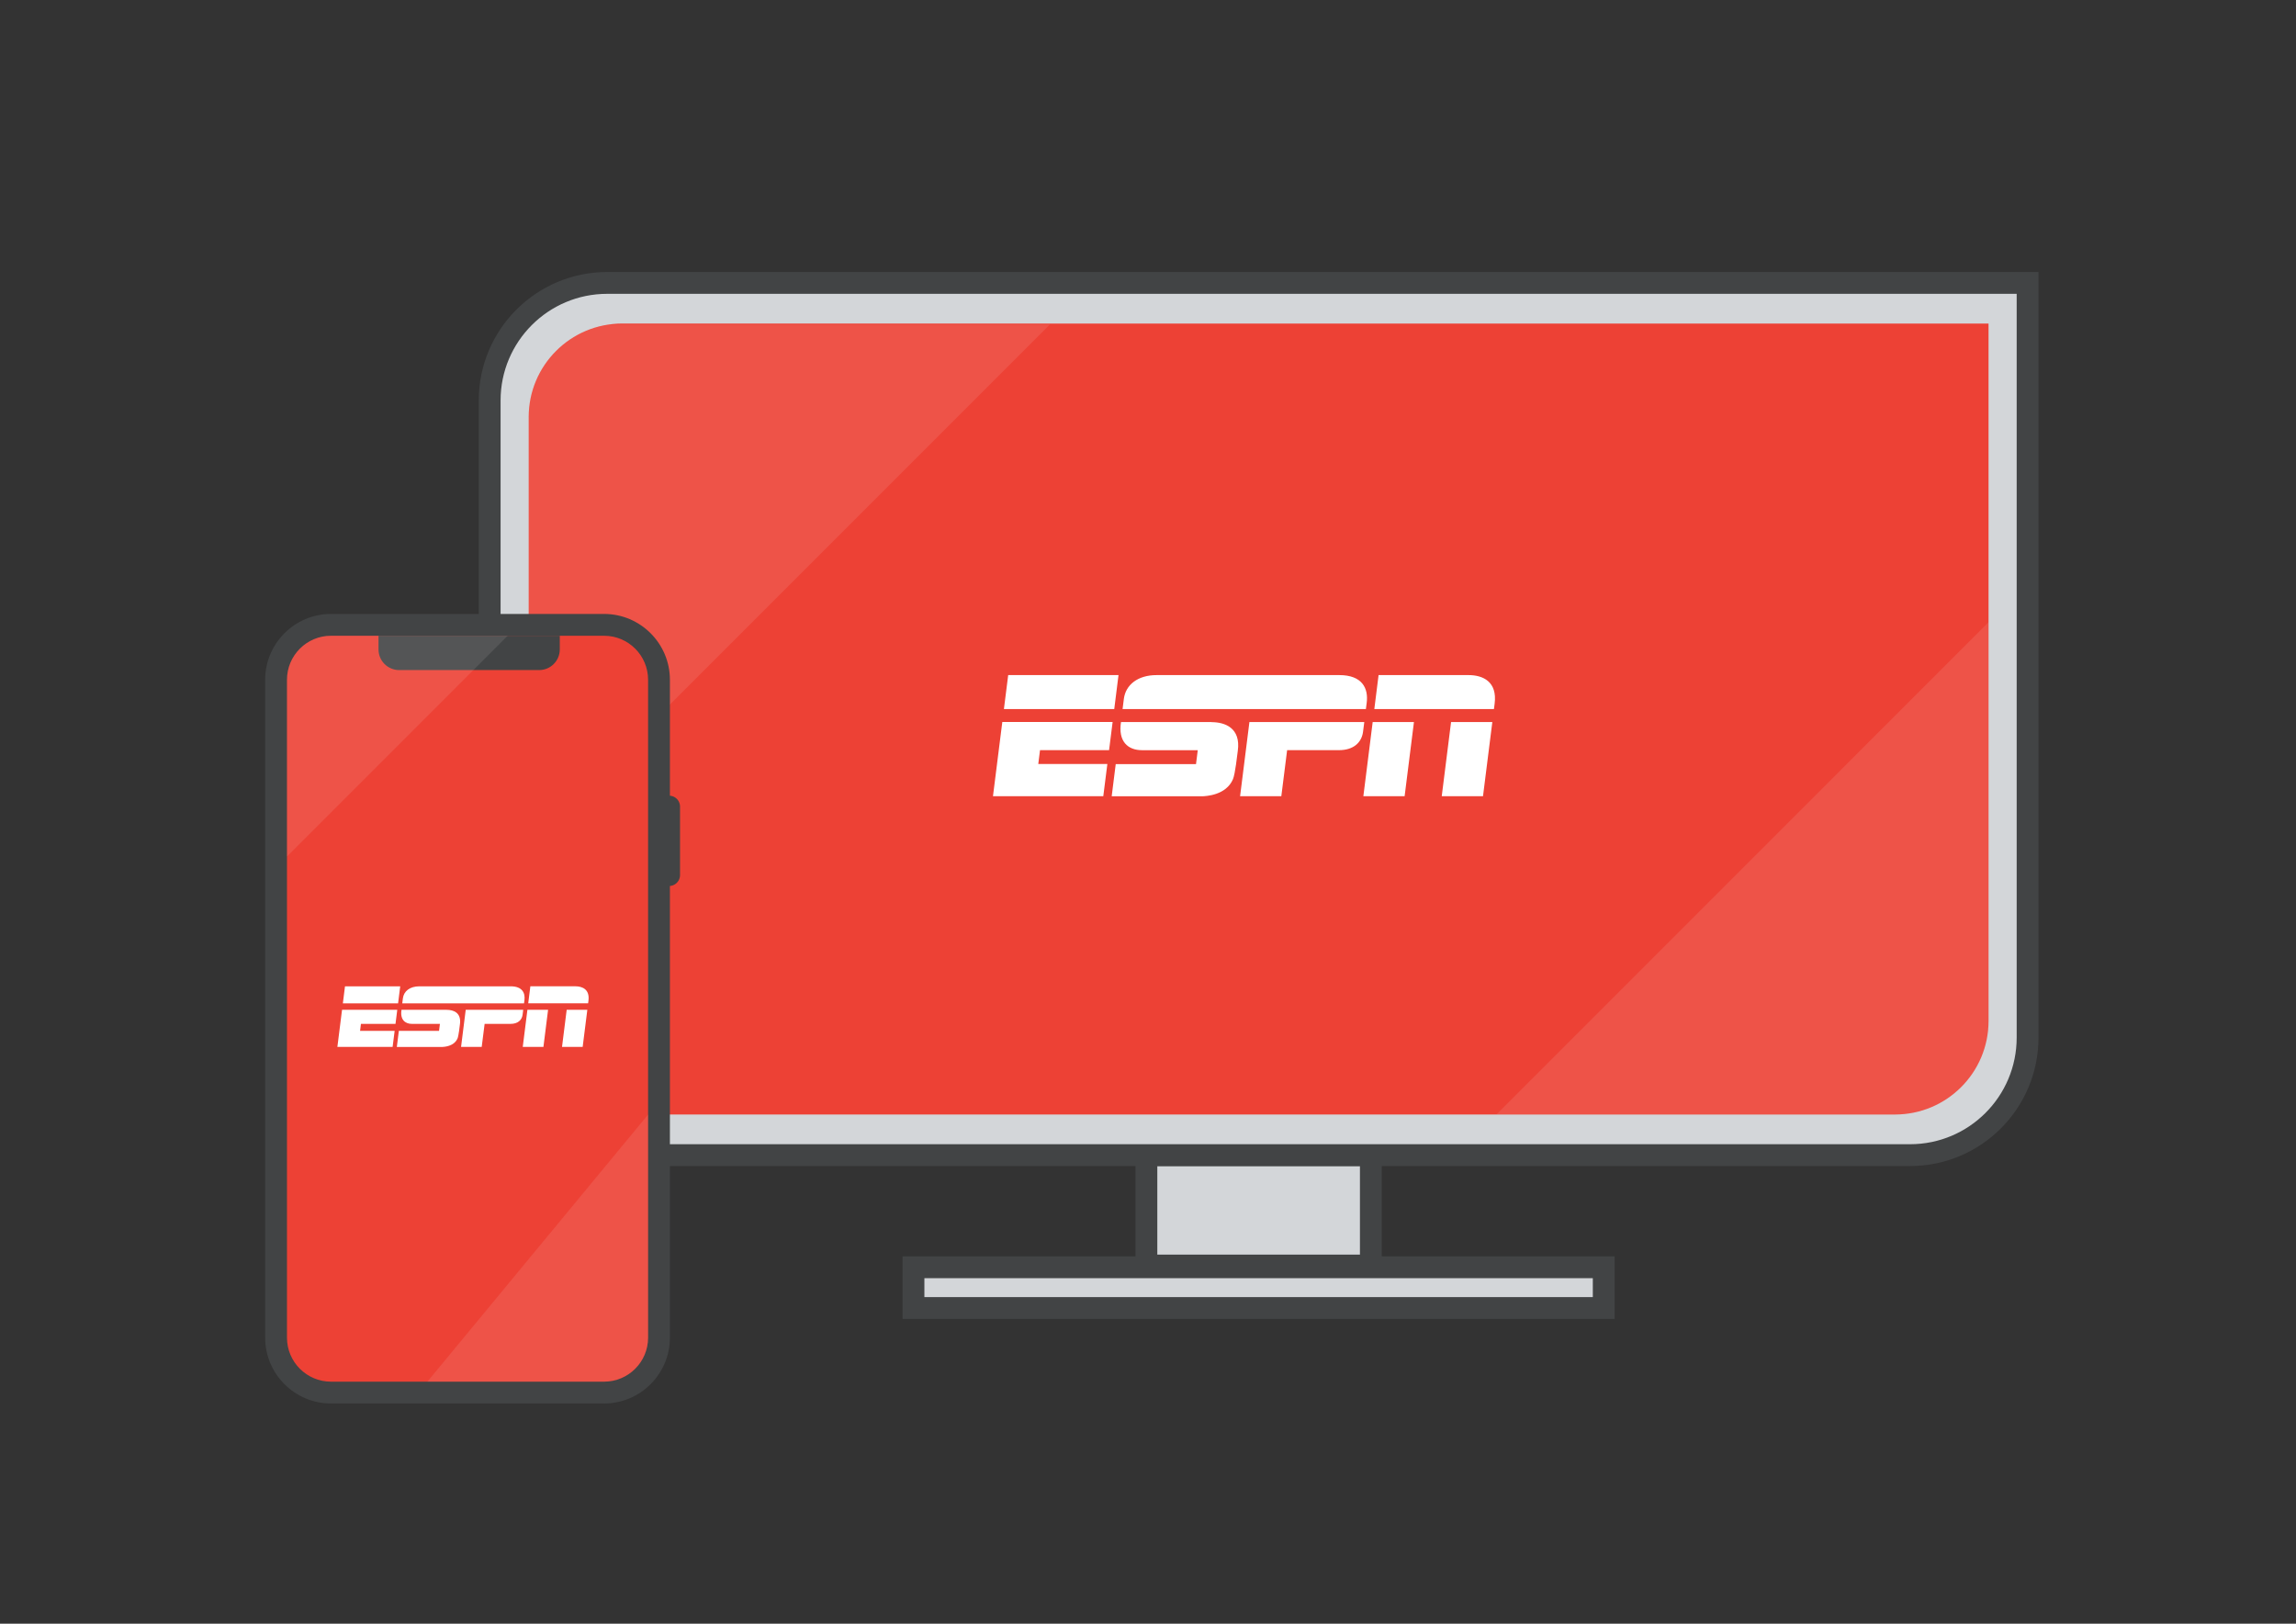 <?xml version="1.0" encoding="UTF-8"?><svg xmlns="http://www.w3.org/2000/svg" xmlns:xlink="http://www.w3.org/1999/xlink" viewBox="0 0 841.89 595.28"><rect x="0" y="0" width="841.89" height="595.28" fill="#333333" stroke="none"/><defs><clipPath id="clippath"><path d="m193.85,408.59h501.02c18.94,0,34.29-15.35,34.29-34.29V118.62H228.14c-18.94,0-34.29,15.35-34.29,34.29v255.68Z" style="fill:none; stroke:#424445; stroke-miterlimit:10; stroke-width:0px;"/></clipPath><clipPath id="clippath-1"><rect x="105.23" y="233.08" width="132.41" height="273.45" rx="16.14" ry="16.14" style="fill:none;"/></clipPath></defs><g style="fill:none; isolation:isolate;"><g id="Layers"><rect x="334.95" y="464.6" width="253.1" height="14.94" style="fill:#d3d6d9; stroke:#424445; stroke-width:8px;"/><rect x="420.36" y="423.49" width="82.3" height="40.47" style="fill:#d3d6d9; stroke:#424445; stroke-width:8px;"/><g style="fill:none; mix-blend-mode:multiply; opacity:.2;"><polygon points="420.36 423.49 420.36 453.04 502.67 438.48 502.67 423.49 420.36 423.49"/></g><rect x="323.5" y="475.75" width="277.75" height="12.74" rx="6.37" ry="6.37" style="opacity:.15;"/><path d="m179.55,423.49h520.81c23.81,0,43.11-19.3,43.11-43.11V103.72H222.66c-23.81,0-43.11,19.3-43.11,43.11v276.66Z" style="fill:#d3d6d9; stroke:#424445; stroke-width:8px;"/><path d="m193.85,408.59h501.01c18.94,0,34.29-15.35,34.29-34.29V118.62H228.15c-18.94,0-34.29,15.35-34.29,34.29v255.68Z" style="fill:#ed4135;"/><g style="clip-path:url(#clippath); fill:none;"><polygon points="729.15 228.11 548.79 408.48 729.15 408.48 729.15 228.11" style="fill:#f1f2f3; opacity:.1; stroke:#424445; stroke-miterlimit:10; stroke-width:0px;"/><polygon points="193.85 310.1 384.97 118.98 193.85 118.98 193.85 310.1" style="fill:#f1f2f3; opacity:.1; stroke:#424445; stroke-miterlimit:10; stroke-width:0px;"/></g><path d="m193.85,408.59h501.02c18.94,0,34.29-15.35,34.29-34.29V118.62H228.14c-18.94,0-34.29,15.35-34.29,34.29v255.68Z" style="fill:none; stroke:#424445; stroke-miterlimit:10; stroke-width:0px;"/><rect x="98.43" y="508.67" width="145.93" height="9.84" rx="4.53" ry="4.53" style="opacity:.2;"/><line x1="245.35" y1="295.71" x2="245.35" y2="320.82" style="fill:#424445; stroke:#424445; stroke-linecap:round; stroke-linejoin:round; stroke-width:8px;"/><path d="m121.37,229.08h100.13c11.11,0,20.14,9.02,20.14,20.14v241.17c0,11.11-9.02,20.14-20.14,20.14h-100.13c-11.11,0-20.14-9.02-20.14-20.14v-241.17c0-11.11,9.02-20.14,20.14-20.14Z" style="fill:#ed4135;"/><path d="m221.5,233.08c8.91,0,16.14,7.23,16.14,16.14v241.18c0,8.91-7.23,16.14-16.14,16.14h-100.13c-8.91,0-16.14-7.23-16.14-16.14v-241.18c0-8.91,7.23-16.14,16.14-16.14h100.13m0-8h-100.13c-13.31,0-24.14,10.83-24.14,24.14v241.18c0,13.31,10.83,24.14,24.14,24.14h100.13c13.31,0,24.14-10.83,24.14-24.14v-241.18c0-13.31-10.83-24.14-24.14-24.14h0Z" style="fill:#424445;"/><path d="m197.7,245.66h-51.34c-4.18,0-7.57-3.39-7.57-7.57v-5.01h66.47v5.01c0,4.18-3.39,7.57-7.57,7.57Z" style="fill:#424445;"/><g style="fill:none; opacity:.1;"><g style="clip-path:url(#clippath-1); fill:none;"><polygon points="105.23 314.01 105.23 233.08 186.16 233.08 105.23 314.01" style="fill:#f1f2f3;"/><polygon points="237.64 408.61 237.64 506.53 156.71 506.53 237.64 408.61" style="fill:#f1f2f3;"/></g></g><path d="m491.08,247.5c8.41,0,10.73,4.82,10.06,10.14-.13,1.03-.3,2.32-.3,2.32h-89.22s.23-1.72.46-3.66c.64-5.28,5.18-8.81,12.04-8.8,3.61,0,66.96,0,66.96,0m-32.95,17.21l-3.42,27.19h15.12s2.13-16.88,2.13-16.88h19c5.39,0,8.28-2.83,8.82-6.63.27-1.92.47-3.67.47-3.67h-42.12Zm-88.45-17.21l-1.57,12.46h40.46l1.56-12.46h-40.45Zm-5.58,44.4h40.45l1.49-11.8h-25.33s.64-5.09.64-5.09h25.32l1.3-10.31h-40.45l-3.42,27.19Zm139.83-31.94h43.86s.06-.45.25-1.92c1.07-8.18-4.33-10.54-9.55-10.54h-33l-1.56,12.46Zm-4.02,31.94h15.13s3.42-27.19,3.42-27.19h-15.13s-3.42,27.19-3.42,27.19Zm28.74,0h15.13s3.42-27.19,3.42-27.19h-15.13s-3.42,27.19-3.42,27.19Zm-84.38-27.18c-2.62,0-28.06,0-33.23,0-1.11,7.1,2.53,10.31,7.68,10.31,2.8,0,20.47,0,20.47,0l-.64,5.1h-29.44l-1.48,11.8s32.05,0,33.35,0c1.07-.08,8.57-.28,11.12-6.27.83-1.95,1.56-8.92,1.77-10.38,1.18-8.5-4.85-10.53-9.59-10.53" style="fill:#fff;"/><path d="m187.27,361.6c4.21,0,5.37,2.41,5.03,5.08-.06.52-.15,1.16-.15,1.16h-44.65s.11-.86.23-1.83c.32-2.64,2.59-4.41,6.02-4.41,1.81,0,33.51,0,33.51,0m-16.49,8.61l-1.71,13.61h7.57s1.07-8.45,1.07-8.45h9.51c2.7,0,4.15-1.42,4.41-3.32.14-.96.23-1.84.23-1.84h-21.08Zm-44.27-8.61l-.78,6.24h20.25l.78-6.24h-20.25Zm-2.79,22.22h20.25l.75-5.9h-12.68s.32-2.55.32-2.55h12.67l.65-5.16h-20.25l-1.71,13.61Zm69.99-15.99h21.95s.03-.23.12-.96c.54-4.09-2.17-5.28-4.78-5.28h-16.52l-.78,6.24Zm-2.01,15.99h7.57s1.71-13.61,1.71-13.61h-7.58s-1.71,13.61-1.71,13.61Zm14.39,0h7.57s1.71-13.61,1.71-13.61h-7.57s-1.71,13.61-1.71,13.61Zm-42.23-13.61c-1.31,0-14.05,0-16.63,0-.56,3.55,1.26,5.16,3.84,5.16,1.4,0,10.25,0,10.25,0l-.32,2.55h-14.74l-.74,5.91s16.04,0,16.69,0c.54-.04,4.29-.14,5.57-3.14.41-.97.78-4.46.88-5.2.59-4.26-2.43-5.27-4.8-5.27" style="fill:#fff;"/></g></g></svg>